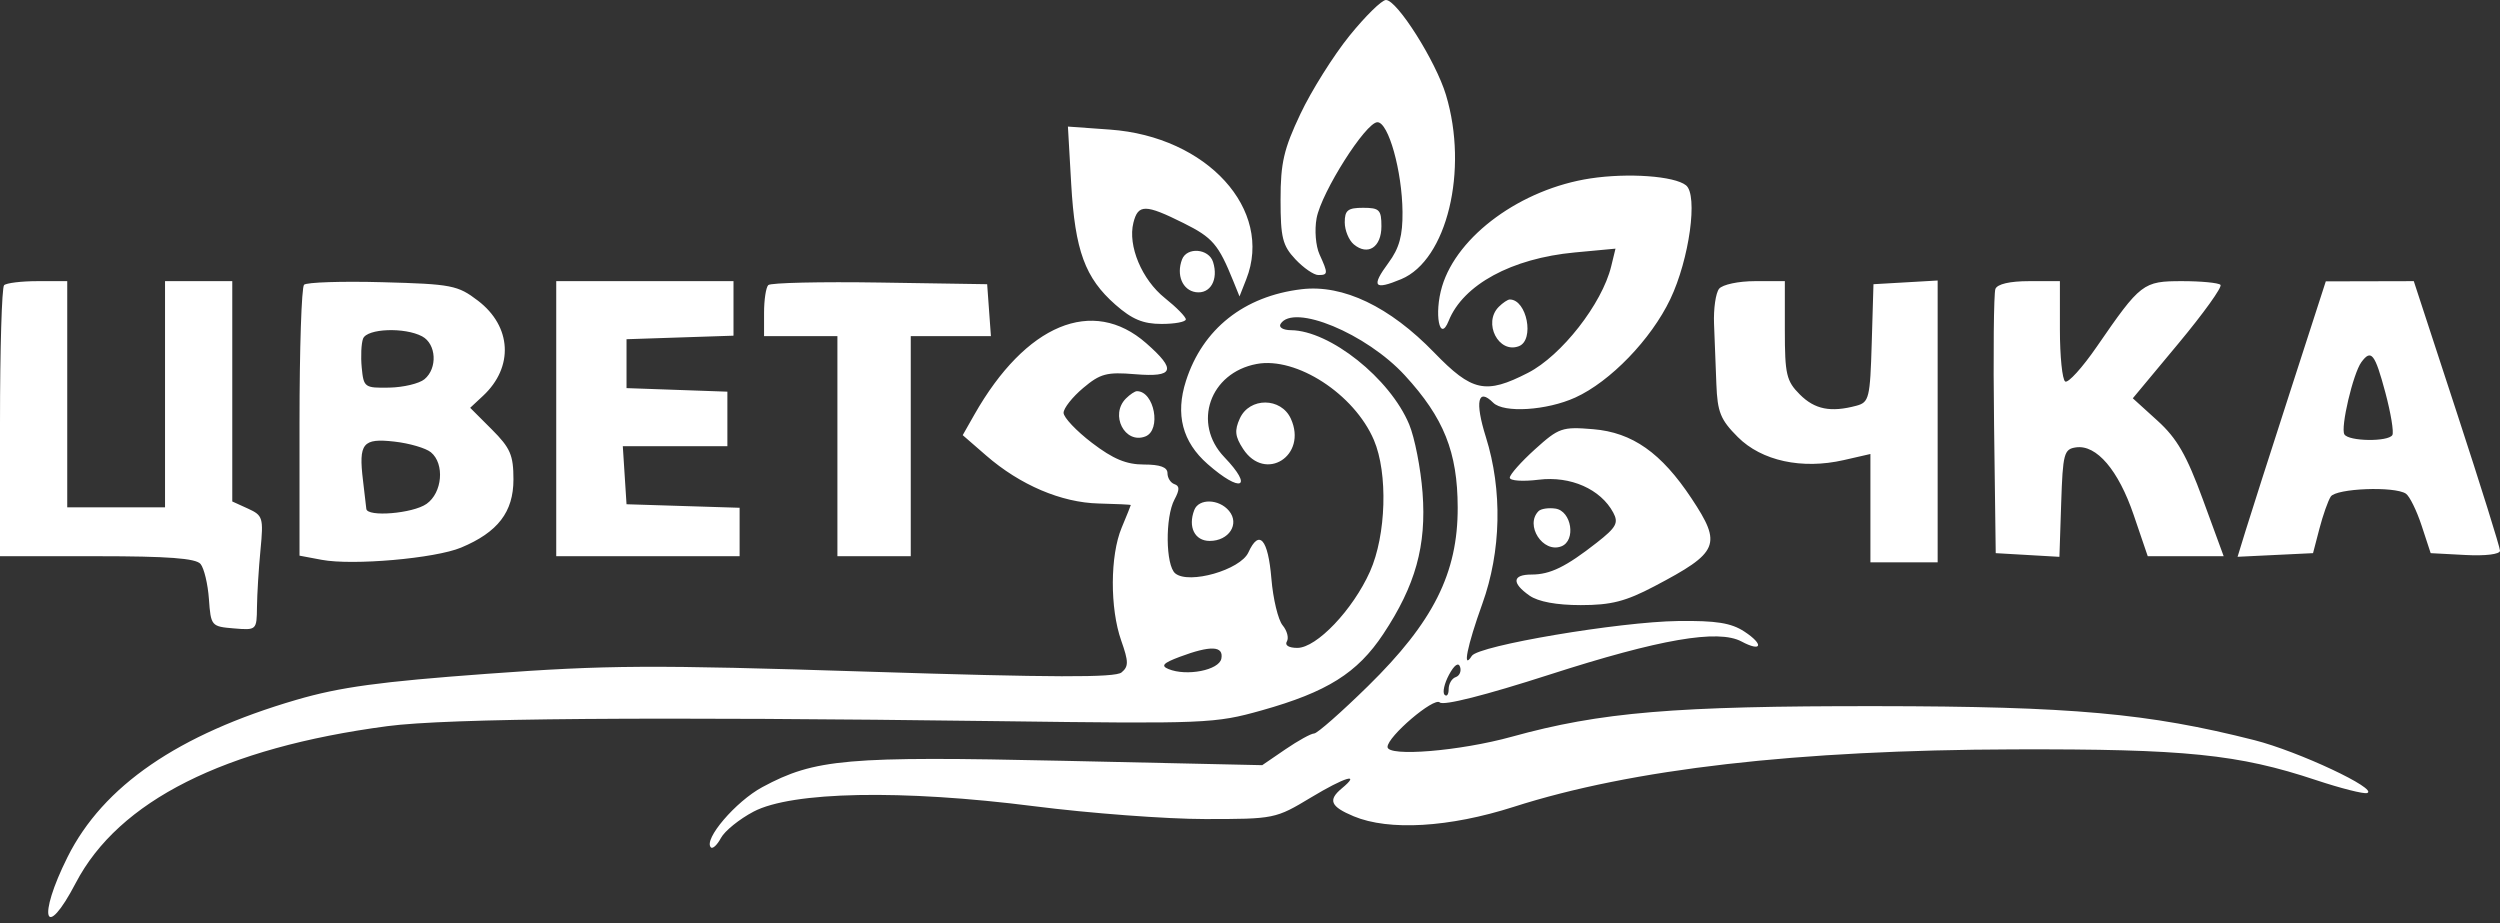 <?xml version="1.0" encoding="UTF-8"?> <svg xmlns="http://www.w3.org/2000/svg" width="409" height="151" viewBox="0 0 409 151" fill="none"><rect x="0" y="0" width="409" height="151" fill="#333333" stroke="none"/> <path fill-rule="evenodd" clip-rule="evenodd" d="M220.757 5.872C218.149 9.1 214.549 14.836 212.757 18.618C210.023 24.391 209.5 26.648 209.5 32.665C209.5 38.877 209.824 40.18 211.924 42.415C213.258 43.835 214.945 44.996 215.674 44.996C217.286 44.996 217.301 44.751 215.874 41.62C215.248 40.246 215.037 37.615 215.397 35.692C216.197 31.429 223.445 19.996 225.348 19.996C227.154 19.996 229.387 27.98 229.451 34.66C229.488 38.555 228.926 40.6 227.162 42.988C224.277 46.894 224.776 47.534 229.247 45.666C236.706 42.549 240.272 27.862 236.562 15.535C234.9 10.015 228.565 -0.006 226.74 2.69312e-06C226.058 0.002 223.366 2.644 220.757 5.872ZM175.249 30.101C175.873 41.005 177.514 45.484 182.488 49.851C185.216 52.247 187.014 52.996 190.035 52.996C192.216 52.996 194 52.659 194 52.246C194 51.833 192.464 50.27 190.586 48.772C186.805 45.755 184.48 40.203 185.424 36.443C186.195 33.371 187.371 33.38 193.639 36.503C198.394 38.873 199.334 39.971 201.771 45.996L202.783 48.496L203.891 45.681C208.373 34.302 197.484 22.341 181.606 21.202L174.712 20.707L175.249 30.101ZM260.185 29.191C248.893 30.907 238.417 38.535 235.923 46.859C234.588 51.316 235.52 56.194 237.001 52.496C239.372 46.573 247.308 42.266 257.622 41.302L264.296 40.679L263.587 43.588C262.098 49.696 255.467 58.181 249.986 60.993C243.038 64.558 240.836 64.082 234.633 57.678C227.347 50.155 219.728 46.513 212.954 47.315C203.541 48.43 196.749 53.81 194.025 62.311C192.266 67.799 193.435 72.293 197.566 75.92C203.038 80.725 205.15 79.85 200.3 74.787C195.029 69.286 197.908 60.986 205.587 59.546C212.091 58.325 221.563 64.472 224.773 71.996C227.087 77.419 226.786 87.56 224.134 93.496C221.336 99.762 215.403 105.996 212.238 105.996C210.856 105.996 210.149 105.564 210.527 104.952C210.882 104.378 210.571 103.185 209.836 102.301C209.101 101.416 208.275 97.984 208 94.673C207.46 88.169 206.001 86.503 204.237 90.375C202.933 93.236 194.495 95.652 192.266 93.802C190.688 92.492 190.608 84.597 192.143 81.728C193.001 80.125 193.001 79.496 192.143 79.21C191.515 79.001 191 78.192 191 77.413C191 76.435 189.804 75.996 187.144 75.996C184.267 75.996 182.108 75.095 178.644 72.45C176.09 70.5 174 68.29 174 67.539C174 66.788 175.442 64.961 177.204 63.478C180.011 61.116 181.064 60.837 185.704 61.221C192.094 61.751 192.527 60.543 187.521 56.149C178.779 48.473 167.81 53.035 159.401 67.843L157.5 71.19L161.336 74.523C166.891 79.35 173.64 82.227 179.748 82.372C182.635 82.44 184.997 82.554 184.998 82.624C184.999 82.694 184.325 84.367 183.5 86.342C181.604 90.88 181.572 99.532 183.432 104.804C184.651 108.259 184.658 109.035 183.48 110.012C182.437 110.878 172.207 110.846 141.99 109.884C106.405 108.75 99.382 108.79 79.692 110.234C62.117 111.523 55.628 112.408 48.5 114.489C29.15 120.137 16.865 128.574 11.051 140.209C6.063 150.191 7.321 154.161 12.395 144.451C19.411 131.023 36.689 122.333 63.403 118.795C73.16 117.503 106.381 117.234 163.5 117.983C197.374 118.428 198.755 118.371 206.414 116.218C217.127 113.207 222.07 110.105 226.295 103.739C231.576 95.782 233.386 89.279 232.73 80.61C232.429 76.627 231.444 71.597 230.542 69.432C227.409 61.911 217.575 54.079 211.191 54.018C209.91 54.006 209.157 53.551 209.5 52.996C211.595 49.606 223.532 54.55 229.839 61.419C236.22 68.368 238.454 73.954 238.479 83.017C238.509 93.761 234.493 101.759 223.804 112.246C219.46 116.508 215.496 119.996 214.997 119.996C214.497 119.996 212.381 121.163 210.294 122.589L206.5 125.183L173.992 124.468C138.511 123.688 133.318 124.142 124.725 128.769C120.354 131.124 115.031 137.36 116.305 138.634C116.598 138.927 117.339 138.23 117.952 137.085C118.565 135.94 120.964 134.003 123.283 132.782C129.545 129.485 147.527 129.139 169.204 131.899C178.262 133.052 190.835 133.996 197.145 133.996C208.493 133.996 208.681 133.958 214.458 130.479C220.056 127.108 222.731 126.315 219.524 128.976C217.211 130.895 217.663 131.957 221.468 133.547C227.237 135.957 237.111 135.375 247.638 132.003C267.033 125.79 293.91 122.702 329.5 122.597C357.553 122.515 366.165 123.39 378.885 127.618C382.947 128.968 386.717 129.924 387.263 129.742C389.194 129.098 376.025 122.921 368.814 121.088C351.492 116.687 338.946 115.558 307 115.526C273.88 115.493 261.896 116.499 247.312 120.533C238.83 122.88 227 123.85 227 122.199C227 120.493 234.611 114.007 235.546 114.916C236.136 115.49 242.979 113.757 253.5 110.368C271.537 104.558 281.1 102.909 284.912 104.949C288.252 106.736 288.623 105.451 285.381 103.326C283.215 101.907 280.78 101.519 274.544 101.599C264.907 101.723 241.862 105.615 240.791 107.3C239.197 109.808 240.036 105.639 242.5 98.807C245.603 90.206 245.818 80.195 243.087 71.496C241.271 65.712 241.772 63.368 244.288 65.883C246.006 67.602 253.041 67.161 257.709 65.041C263.435 62.442 270.122 55.518 273.259 48.942C276.378 42.401 277.825 31.902 275.827 30.313C273.918 28.795 266.358 28.253 260.185 29.191ZM220 36.374C220 37.681 220.669 39.307 221.487 39.985C223.787 41.894 226 40.443 226 37.027C226 34.326 225.674 33.996 223 33.996C220.508 33.996 220 34.398 220 36.374ZM193.384 42.438C192.408 44.981 193.459 47.487 195.633 47.799C198.013 48.14 199.375 45.753 198.455 42.855C197.759 40.66 194.179 40.365 193.384 42.438ZM0.667 46.663C0.3 47.029 0 57.154 0 69.163V90.996H15.878C27.49 90.996 32.038 91.337 32.809 92.266C33.388 92.964 34.006 95.551 34.181 98.016C34.494 102.405 34.576 102.502 38.25 102.806C41.975 103.115 42 103.092 42.041 99.306C42.064 97.211 42.323 92.996 42.618 89.942C43.123 84.709 43.004 84.319 40.577 83.213L38 82.039V64.017V45.996H32.5H27V64.496V82.996H19H11V64.496V45.996H6.167C3.508 45.996 1.033 46.296 0.667 46.663ZM49.743 46.586C49.334 46.995 49 57.134 49 69.117V90.905L52.639 91.588C57.726 92.542 71.193 91.36 75.438 89.586C81.453 87.073 84 83.758 84 78.441C84 74.456 83.497 73.293 80.461 70.257L76.922 66.718L79.022 64.761C84.074 60.055 83.721 53.412 78.196 49.194C74.882 46.663 73.916 46.476 62.575 46.17C55.926 45.99 50.152 46.178 49.743 46.586ZM91 68.496V90.996H106H121V87.034V83.071L111.75 82.784L102.5 82.496L102.195 77.746L101.89 72.996H110.445H119V68.536V64.077L110.75 63.786L102.5 63.496V59.496V55.496L111.25 55.207L120 54.918V50.457V45.996H105.5H91V68.496ZM125.689 46.64C125.31 47.019 125 49.054 125 51.163V54.996H131H137V72.996V90.996H143H149V72.996V54.996H155.557H162.115L161.807 50.746L161.5 46.496L143.939 46.224C134.28 46.074 126.068 46.261 125.689 46.64ZM281.241 47.246C280.69 47.934 280.318 50.521 280.417 52.996C280.515 55.471 280.686 59.903 280.798 62.846C280.971 67.431 281.473 68.669 284.31 71.506C288.208 75.404 294.802 76.836 301.645 75.27L306 74.273V83.135V91.996H311.5H317V68.944V45.891L311.75 46.194L306.5 46.496L306.215 56.138C305.949 65.131 305.781 65.821 303.715 66.375C299.507 67.503 296.9 66.987 294.455 64.541C292.255 62.342 292 61.25 292 54.041V45.996H287.122C284.422 45.996 281.797 46.554 281.241 47.246ZM326.448 47.272C326.178 47.974 326.08 57.986 326.229 69.522L326.5 90.496L331.71 90.797L336.921 91.098L337.21 82.297C337.477 74.184 337.667 73.472 339.631 73.192C342.989 72.713 346.57 76.906 349.07 84.246L351.37 90.996H357.582H363.793L360.401 81.746C357.724 74.446 356.156 71.723 352.968 68.828L348.927 65.16L356.4 56.181C360.51 51.243 363.602 46.931 363.27 46.599C362.938 46.267 360.12 45.996 357.008 45.996C350.602 45.996 350.216 46.292 343.03 56.725C340.671 60.15 338.349 62.711 337.87 62.416C337.392 62.12 337 58.305 337 53.937V45.996H331.969C328.812 45.996 326.755 46.471 326.448 47.272ZM374.604 64.263C371.361 74.291 368.114 84.43 367.388 86.793L366.067 91.09L372.24 90.793L378.412 90.496L379.456 86.494C380.03 84.293 380.864 81.93 381.309 81.244C382.185 79.893 391.738 79.518 393.6 80.761C394.205 81.165 395.366 83.521 396.179 85.996L397.658 90.496L403.329 90.796C406.64 90.971 409 90.68 409 90.097C409 89.547 405.827 79.399 401.948 67.547L394.896 45.996L387.698 46.013L380.5 46.03L374.604 64.263ZM245.2 50.196C242.572 52.824 245.168 57.913 248.487 56.639C251.09 55.64 249.797 48.996 247 48.996C246.67 48.996 245.86 49.536 245.2 50.196ZM69.066 55.031C71.391 56.276 71.606 60.248 69.445 62.041C68.59 62.751 66.003 63.368 63.695 63.414C59.649 63.493 59.489 63.377 59.18 60.151C59.003 58.311 59.102 56.173 59.398 55.401C60.036 53.74 66.211 53.503 69.066 55.031ZM390.233 64.181C391.144 67.582 391.663 70.732 391.386 71.181C390.691 72.305 384.251 72.211 383.544 71.067C382.876 69.986 384.969 61.083 386.323 59.246C387.926 57.072 388.533 57.838 390.233 64.181ZM184.2 65.196C181.537 67.859 184.009 72.697 187.373 71.406C190.041 70.383 188.857 63.996 186 63.996C185.67 63.996 184.86 64.536 184.2 65.196ZM202.837 68.455C201.939 70.424 202.048 71.42 203.381 73.455C206.992 78.966 213.94 74.549 211.182 68.496C209.585 64.991 204.426 64.966 202.837 68.455ZM251.128 73.499C248.858 75.55 247 77.642 247 78.147C247 78.658 249.107 78.805 251.75 78.479C256.94 77.84 261.872 80.02 263.929 83.864C264.829 85.544 264.428 86.277 261.243 88.773C256.186 92.737 253.612 93.996 250.566 93.996C247.41 93.996 247.273 95.373 250.223 97.439C251.652 98.44 254.65 98.996 258.621 98.996C263.582 98.996 265.948 98.391 270.648 95.921C281.234 90.358 281.757 89.126 276.75 81.565C271.794 74.082 267.062 70.749 260.638 70.216C255.557 69.795 255.026 69.978 251.128 73.499ZM70.499 73.996C72.779 75.887 72.374 80.621 69.777 82.439C67.528 84.015 60.06 84.627 59.929 83.246C59.89 82.833 59.644 80.735 59.384 78.584C58.649 72.509 59.335 71.661 64.517 72.245C66.982 72.523 69.674 73.311 70.499 73.996ZM195.384 83.438C194.319 86.213 195.456 88.496 197.905 88.496C201.059 88.496 202.846 85.72 201.07 83.58C199.428 81.602 196.12 81.519 195.384 83.438ZM251.709 83.62C249.424 85.906 252.414 90.542 255.427 89.386C257.877 88.446 257.115 83.584 254.459 83.204C253.336 83.043 252.099 83.231 251.709 83.62ZM199.815 107.746C199.457 109.636 194.136 110.685 191.155 109.453C189.877 108.925 190.297 108.471 193 107.459C198.064 105.563 200.212 105.653 199.815 107.746ZM238.15 110.779C237.517 110.99 237 111.875 237 112.746C237 113.617 236.699 114.029 236.332 113.661C235.964 113.294 236.288 111.827 237.051 110.401C237.91 108.795 238.602 108.301 238.869 109.103C239.106 109.814 238.783 110.568 238.15 110.779Z" fill="white"></path> </svg> 